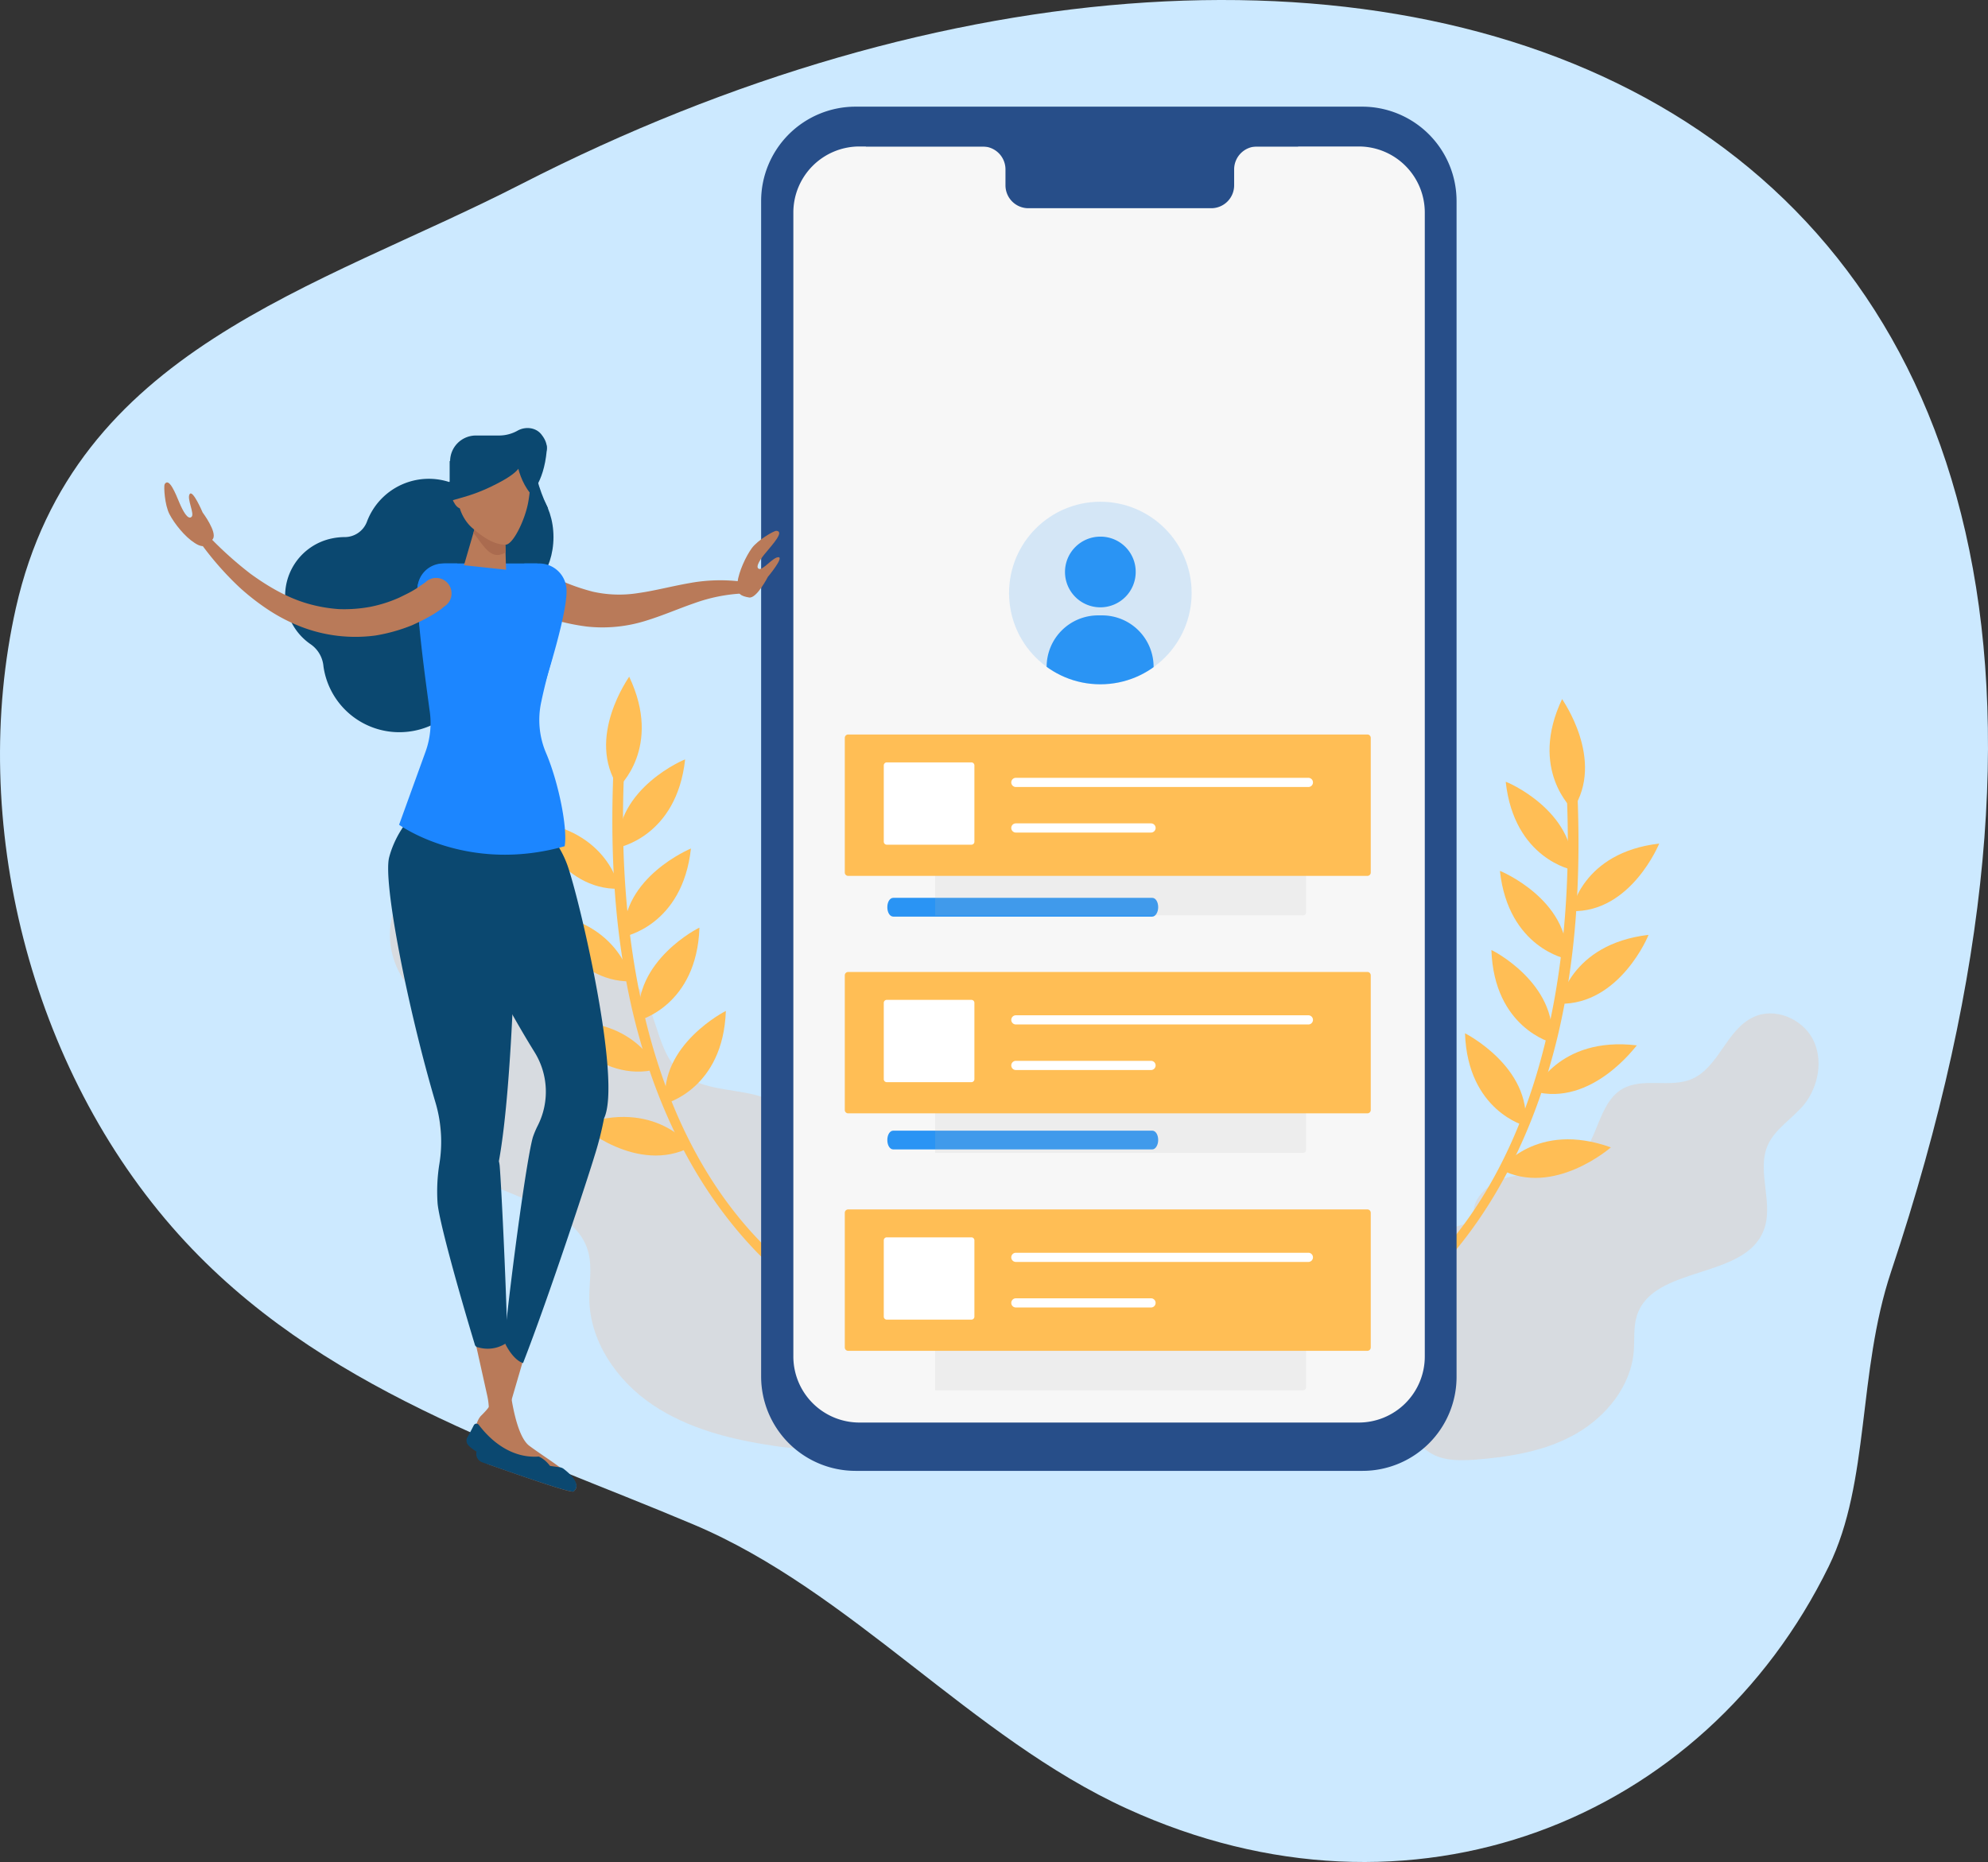 <svg xmlns="http://www.w3.org/2000/svg" xmlns:xlink="http://www.w3.org/1999/xlink" width="719.827" height="674.338" viewBox="0 0 719.827 674.338"><rect x="0" y="0" width="719.827" height="674.338" fill="#333333" stroke="none"/><defs><style>.a{fill:none;}.b{fill:#cce9ff;}.c{fill:rgba(237,191,161,0.33);}.d{fill:#ffbe55;}.e{fill:#274e89;}.f{fill:#f7f7f7;}.g,.i{fill:#2a94f4;}.g{opacity:0.17;}.h{clip-path:url(#a);}.j{clip-path:url(#b);}.k{fill:#b8b8b8;opacity:0.16;}.l{fill:#fff;}.m{fill:#b97a59;}.n{fill:#0b4870;}.o{fill:#1c86ff;}.p{fill:#aa6b4f;}</style><clipPath id="a"><circle cx="33.056" cy="33.056" r="33.056"/></clipPath><clipPath id="b"><rect class="a" width="190.438" height="249.515"/></clipPath></defs><g transform="translate(389.021 287.31)"><path class="b" d="M746.24,658.127c-45.17,92.33-151.225,134.814-254.093,87.808-56.27-25.659-99.9-78.869-157.05-102.951C270.914,615.853,199.368,594.3,148.7,537.93,94.742,477.885,72.541,388.079,89.8,311.1c21.1-93.7,108.8-115.465,182.987-153.532C577.1,1.515,914.83,114.14,768.77,551.5,756.571,588.091,761.187,627.526,746.24,658.127Z" transform="translate(-473.074 -378.214)"/><g transform="translate(-425.351 -303.309)"><g transform="translate(534.235 382.994)"><path class="c" d="M636.323,705.818c-3.727-7.13,4.861-14.745,12.8-16.2s16.852-.324,23.009-5.347c8.426-6.644,7.94-21.065,17.176-26.412,7.454-4.213,17.338-.162,25.116-3.565,9.722-4.213,12.477-17.824,22.2-22.361,7.616-3.727,17.662.486,21.551,7.94s2.106,17.176-3.241,23.82c-4.213,5.023-10.532,8.75-13.125,14.745-4.051,9.56,2.431,21.065-1.458,30.787-6.968,17.824-40.024,12.477-45.857,30.787-1.3,4.051-.81,8.426-1.134,12.8-.972,12.639-9.884,23.658-20.9,29.977s-23.982,8.426-36.621,9.4c-5.185.324-10.695.486-15.232-1.944-4.375-2.269-7.292-6.32-9.722-10.694-15.232-27.385-21.551-63.357,25.44-73.728" transform="translate(-599.696 -630.548)"/></g><g transform="translate(177.497 331.689)"><path class="c" d="M526.12,700.669c5.185-8.426-4.537-18.472-14.1-20.9s-20.417-1.944-27.709-8.588c-9.56-8.912-7.778-26.574-18.634-33.866-8.75-5.833-21.065-1.782-30.463-6.644-11.667-6-13.611-23.009-24.954-29.491-9.074-5.185-21.713-1.134-27.222,7.778s-4.213,20.9,1.782,29.491c4.7,6.644,11.991,11.667,14.745,19.283,4.213,11.991-4.861,25.6-1.134,37.755,6.968,22.523,47.963,18.958,53.149,41.968,1.134,5.185.162,10.37.162,15.718,0,15.556,9.884,29.977,22.847,38.727S503.11,804.536,518.5,806.8c6.319.972,12.963,1.62,18.8-.972,5.509-2.269,9.56-7.13,12.963-12.153,21.227-32.57,32.246-76-24.144-93.01" transform="translate(-379.54 -598.886)"/></g><g transform="translate(522.396 269.165)"><g transform="translate(0 31.172)"><path class="d" d="M605.212,779.594c11.5-4.861,21.713-14.1,30.3-22.847,23.01-23.82,37.269-54.769,44.885-86.853,6.806-29,8.264-58.82,6.968-88.473-.162-2.431-4.051-2.593-3.889,0,3.241,66.6-10.046,148.1-69.515,188.613a68.745,68.745,0,0,1-10.533,6.157c-2.43.972-.486,4.375,1.783,3.4Z" transform="translate(-602.307 -579.537)"/></g><path class="d" d="M650.8,637.954S654.527,616.4,683.046,613C683.208,613,672.675,638.44,650.8,637.954Z" transform="translate(-572.223 -527.606)"/><path class="d" d="M645.1,654.539s8.75-20.093,37.269-16.69C682.207,637.849,666.165,660.21,645.1,654.539Z" transform="translate(-575.759 -512.431)"/><path class="d" d="M637.6,669.558s12.963-17.662,40.024-7.94C677.624,661.618,656.883,679.767,637.6,669.558Z" transform="translate(-580.412 -499.256)"/><path class="d" d="M653.5,617.068s3.727-21.227,31.76-24.468C685.26,592.6,675.051,617.716,653.5,617.068Z" transform="translate(-570.548 -540.262)"/><path class="d" d="M657.031,600.323S640.989,585.9,653.142,560.3C653.142,560.462,668.859,582.337,657.031,600.323Z" transform="translate(-573.593 -560.3)"/><path class="d" d="M663.106,610.722S641.879,606.833,638.8,578.8C638.962,578.639,663.916,589.171,663.106,610.722Z" transform="translate(-579.668 -548.824)"/><path class="d" d="M661.806,630.622S640.579,626.733,637.5,598.7C637.662,598.7,662.616,609.07,661.806,630.622Z" transform="translate(-580.474 -536.477)"/><path class="d" d="M657.475,649.943S636.572,644.6,635.6,616.4C635.6,616.239,659.744,628.391,657.475,649.943Z" transform="translate(-581.653 -525.497)"/><path class="d" d="M651.575,668.542S630.672,663.195,629.7,635C629.7,635,653.844,647.153,651.575,668.542Z" transform="translate(-585.313 -513.957)"/></g><g transform="translate(228.826 261.063)"><g transform="translate(29.225 31.172)"><path class="d" d="M501.918,774.594c-11.5-4.861-21.713-14.1-30.3-22.847-23.01-23.82-37.269-54.769-44.885-86.852-6.806-29.005-8.264-58.82-6.968-88.473.162-2.431,4.051-2.593,3.889,0-3.241,66.6,10.046,148.1,69.514,188.613a68.756,68.756,0,0,0,10.532,6.158c2.431.972.486,4.375-1.782,3.4Z" transform="translate(-419.336 -574.537)"/></g><path class="d" d="M435.946,632.954S432.219,611.4,403.7,608C403.539,608,414.071,633.44,435.946,632.954Z" transform="translate(-399.812 -522.606)"/><path class="d" d="M443.669,649.539s-8.75-20.093-37.269-16.69C406.4,632.849,422.442,655.21,443.669,649.539Z" transform="translate(-398.136 -507.431)"/><path class="d" d="M452.224,664.558s-12.963-17.662-40.023-7.94C412.038,656.618,432.779,674.767,452.224,664.558Z" transform="translate(-394.538 -494.256)"/><path class="d" d="M433.06,612.068s-3.727-21.227-31.76-24.468C401.3,587.6,411.508,612.716,433.06,612.068Z" transform="translate(-401.3 -535.262)"/><path class="d" d="M422.415,595.323S438.457,580.9,426.3,555.3C426.3,555.462,410.424,577.337,422.415,595.323Z" transform="translate(-390.979 -555.3)"/><path class="d" d="M420.607,605.722s21.227-3.889,24.306-31.922C444.913,573.639,419.8,584.171,420.607,605.722Z" transform="translate(-389.334 -543.824)"/><path class="d" d="M421.907,625.622s21.227-3.889,24.306-31.922C446.213,593.7,421.1,604.07,421.907,625.622Z" transform="translate(-388.527 -531.477)"/><path class="d" d="M425.358,644.943s20.9-5.347,21.875-33.542C447.233,611.239,423.089,623.391,425.358,644.943Z" transform="translate(-386.468 -520.497)"/><path class="d" d="M431.258,663.542s20.9-5.347,21.875-33.542C453.133,630,428.989,642.153,431.258,663.542Z" transform="translate(-382.808 -508.957)"/></g><g transform="translate(311.924 54.626)"><path class="e" d="M680.28,921.955H496.69a34.2,34.2,0,0,1-34.19-34.19V462.09a34.2,34.2,0,0,1,34.19-34.19H680.118a34.2,34.2,0,0,1,34.19,34.19V887.765A34.058,34.058,0,0,1,680.28,921.955Z" transform="translate(-462.5 -427.9)"/><path class="f" d="M674.354,898.934H493.682A23.928,23.928,0,0,1,469.7,874.952V460.782A23.928,23.928,0,0,1,493.682,436.8H674.354a23.928,23.928,0,0,1,23.982,23.982v414.17A23.928,23.928,0,0,1,674.354,898.934Z" transform="translate(-458.033 -422.379)"/><path class="e" d="M642.429,438.413H627.521a8.3,8.3,0,0,0-8.264,8.264v5.833a8.3,8.3,0,0,1-8.264,8.264H544.72a8.3,8.3,0,0,1-8.264-8.264v-5.833a8.3,8.3,0,0,0-8.264-8.264H485.9V434.2H642.429v4.213Z" transform="translate(-447.983 -423.992)"/><g transform="translate(89.769 143.08)"><circle class="g" cx="33.056" cy="33.056" r="33.056"/><g class="h"><path class="i" d="M558.546,536.8a12.8,12.8,0,1,1-12.8-12.8A12.725,12.725,0,0,1,558.546,536.8Zm6.482,52.662v-18.31a18.637,18.637,0,0,0-18.634-18.634h-1.458A18.637,18.637,0,0,0,526.3,571.153v18.31a5.119,5.119,0,0,0,5.185,5.185h28.357A5.119,5.119,0,0,0,565.027,589.464Z" transform="translate(-512.689 -511.361)"/></g></g><path class="i" d="M641.558,576.906H494.1a3.323,3.323,0,0,1-3.4-3.4h0a3.323,3.323,0,0,1,3.4-3.4H641.558a3.323,3.323,0,0,1,3.4,3.4h0A3.423,3.423,0,0,1,641.558,576.906Z" transform="translate(-445.005 -339.681)"/><path class="i" d="M586.61,576.906H492.863c-1.236,0-2.163-1.458-2.163-3.4h0c0-1.944.927-3.4,2.163-3.4H586.61c1.236,0,2.163,1.458,2.163,3.4h0C588.773,575.285,587.846,576.906,586.61,576.906Z" transform="translate(-445.005 -311.682)"/><path class="i" d="M586.61,576.906H492.863c-1.236,0-2.163-1.458-2.163-3.4h0c0-1.944.927-3.4,2.163-3.4H586.61c1.236,0,2.163,1.458,2.163,3.4h0C588.773,575.285,587.846,576.906,586.61,576.906Z" transform="translate(-445.005 -283.577)"/><path class="i" d="M586.61,576.906H492.863c-1.236,0-2.163-1.458-2.163-3.4h0c0-1.944.927-3.4,2.163-3.4H586.61c1.236,0,2.163,1.458,2.163,3.4h0C588.773,575.285,587.846,576.906,586.61,576.906Z" transform="translate(-445.005 -255.472)"/><path class="i" d="M586.61,576.906H492.863c-1.236,0-2.163-1.458-2.163-3.4h0c0-1.944.927-3.4,2.163-3.4H586.61c1.236,0,2.163,1.458,2.163,3.4h0C588.773,575.285,587.846,576.906,586.61,576.906Z" transform="translate(-445.005 -227.368)"/><path class="i" d="M586.61,576.906H492.863c-1.236,0-2.163-1.458-2.163-3.4h0c0-1.944.927-3.4,2.163-3.4H586.61c1.236,0,2.163,1.458,2.163,3.4h0C588.773,575.285,587.846,576.906,586.61,576.906Z" transform="translate(-445.005 -199.263)"/><g class="j" transform="translate(30.299 227.373)"><g transform="translate(-337.063 -552.277)"><path class="k" d="M503.029,617.792H369.778V567.61a1.025,1.025,0,0,1,1.025-1.025H503.029a1.025,1.025,0,0,1,1.025,1.025v49.156A1.025,1.025,0,0,1,503.029,617.792Z"/><path class="d" d="M526.28,603.484h-188a1.221,1.221,0,0,1-1.221-1.221V553.5a1.221,1.221,0,0,1,1.221-1.221h188A1.221,1.221,0,0,1,527.5,553.5v48.765A1.221,1.221,0,0,1,526.28,603.484Z"/><path class="l" d="M504.916,571.295H399a1.662,1.662,0,1,1,0-3.324H504.916a1.662,1.662,0,0,1,0,3.324Z"/><path class="l" d="M447.938,587.792H399a1.662,1.662,0,1,1,0-3.324h48.94a1.662,1.662,0,0,1,0,3.324Z"/><path class="l" d="M382.9,592.188H352.26a1.087,1.087,0,0,1-1.087-1.087v-27.63a1.087,1.087,0,0,1,1.087-1.087H382.9a1.087,1.087,0,0,1,1.087,1.087V591.1A1.087,1.087,0,0,1,382.9,592.188Z"/></g><g transform="translate(-337.063 -466.277)"><path class="k" d="M503.029,617.792H369.778V567.61a1.025,1.025,0,0,1,1.025-1.025H503.029a1.025,1.025,0,0,1,1.025,1.025v49.156A1.025,1.025,0,0,1,503.029,617.792Z"/><path class="d" d="M526.28,603.484h-188a1.221,1.221,0,0,1-1.221-1.221V553.5a1.221,1.221,0,0,1,1.221-1.221h188A1.221,1.221,0,0,1,527.5,553.5v48.765A1.221,1.221,0,0,1,526.28,603.484Z"/><path class="l" d="M504.916,571.295H399a1.662,1.662,0,1,1,0-3.324H504.916a1.662,1.662,0,0,1,0,3.324Z"/><path class="l" d="M447.938,587.792H399a1.662,1.662,0,1,1,0-3.324h48.94a1.662,1.662,0,0,1,0,3.324Z"/><path class="l" d="M382.9,592.188H352.26a1.087,1.087,0,0,1-1.087-1.087v-27.63a1.087,1.087,0,0,1,1.087-1.087H382.9a1.087,1.087,0,0,1,1.087,1.087V591.1A1.087,1.087,0,0,1,382.9,592.188Z"/></g><g transform="translate(-337.063 -380.277)"><path class="k" d="M503.029,617.792H369.778V567.61a1.025,1.025,0,0,1,1.025-1.025H503.029a1.025,1.025,0,0,1,1.025,1.025v49.156A1.025,1.025,0,0,1,503.029,617.792Z"/><path class="d" d="M526.28,603.484h-188a1.221,1.221,0,0,1-1.221-1.221V553.5a1.221,1.221,0,0,1,1.221-1.221h188A1.221,1.221,0,0,1,527.5,553.5v48.765A1.221,1.221,0,0,1,526.28,603.484Z"/><path class="l" d="M504.916,571.295H399a1.662,1.662,0,1,1,0-3.324H504.916a1.662,1.662,0,0,1,0,3.324Z"/><path class="l" d="M447.938,587.792H399a1.662,1.662,0,1,1,0-3.324h48.94a1.662,1.662,0,0,1,0,3.324Z"/><path class="l" d="M382.9,592.188H352.26a1.087,1.087,0,0,1-1.087-1.087v-27.63a1.087,1.087,0,0,1,1.087-1.087H382.9a1.087,1.087,0,0,1,1.087,1.087V591.1A1.087,1.087,0,0,1,382.9,592.188Z"/></g></g></g><g transform="translate(95.815 171.016)"><path class="m" d="M409.173,703s-3.4,18.8-4.213,22.037c-.648,2.593-2.593,4.537-4.537,6.481a8.226,8.226,0,0,0-1.458,2.917,2.979,2.979,0,0,0,.324,2.593c8.588,13.773,26.574,16.366,26.736,15.232.324-2.106-3.079-5.671-6.968-7.13a12.385,12.385,0,0,1-7.778-8.912h0a18.612,18.612,0,0,1,.162-9.884l4.213-14.422Z" transform="translate(-285.913 -373.622)"/><path class="m" d="M398.7,705.727l4.213,18.959a25.29,25.29,0,0,1-2.269,17.176h0a5.519,5.519,0,0,0,2.917,7.778c10.208,3.565,29.815,10.532,30.625,9.722,4.537-3.727-7.292-10.046-16.042-16.528-5.833-4.375-8.1-25.116-8.588-40.834l-9.4,2.431A1.536,1.536,0,0,0,398.7,705.727Z" transform="translate(-285.972 -374.243)"/><path class="n" d="M416.11,733.292c4.213,1.458,8.75,1.782,12.963,2.431a3.094,3.094,0,0,1,1.3.486c4.051,3.079,6.157,6.319,3.727,8.264-.972.81-24.144-7.454-33.056-10.533a3.277,3.277,0,0,1-1.782-4.7L401.04,726A71.916,71.916,0,0,0,416.11,733.292Z" transform="translate(-285.882 -359.354)"/><path class="n" d="M406.8,584.778C396.1,588.5,389.459,603.088,394.32,616.7c2.755,7.94,16.2,35.324,29.329,56.552a27.163,27.163,0,0,1,1.3,26.736,32.882,32.882,0,0,0-1.782,4.213c-2.107,7.13-7.616,47.315-10.37,74.052,1.3,3.079,4.051,6.968,6.806,7.778,9.4-24.144,23.658-67.57,25.926-75.186a116.578,116.578,0,0,0,3.4-13.449c6.482-13.611-8.75-78.913-13.287-91.714C430.779,592.232,417.329,581.051,406.8,584.778Z" transform="translate(-289.694 -447.416)"/><ellipse class="n" cx="17.176" cy="22.199" rx="17.176" ry="22.199" transform="translate(106.57 17.292)"/><path class="n" d="M432.075,534.45a23.922,23.922,0,0,0-46.343-7.778,8.591,8.591,0,0,1-8.1,5.509,22.789,22.789,0,0,0-4.537.486,21.24,21.24,0,0,0-7.616,38.4,10.854,10.854,0,0,1,4.537,7.94,27.731,27.731,0,0,0,30.625,23.658A27.823,27.823,0,0,0,418.3,556.488,23.738,23.738,0,0,0,432.075,534.45Z" transform="translate(-312.379 -492.691)"/><path class="n" d="M405.5,507.962s9.722,6.157,8.426,14.259c0,0,5.185-3.727,6.32-16.2C421.218,497.268,405.5,507.962,405.5,507.962Z" transform="translate(-281.753 -497.962)"/><path class="m" d="M419.419,532.972a74.558,74.558,0,0,0,15.718,6,43.48,43.48,0,0,0,16.528.486c5.833-.81,11.829-2.431,18.31-3.565a61.388,61.388,0,0,1,19.607-.486,2.173,2.173,0,0,1,1.782,2.431,2.071,2.071,0,0,1-1.944,1.782h0a60.089,60.089,0,0,0-17.662,3.565c-5.671,1.945-11.5,4.537-17.986,6.482a52.4,52.4,0,0,1-20.741,1.944,75.476,75.476,0,0,1-19.931-5.347,7.387,7.387,0,0,1,5.347-13.773c.162,0,.324.162.486.162Z" transform="translate(-279.954 -479.708)"/><path class="o" d="M428.709,583.473c3.889-11.667,11.667-36.459,11.019-44.4A9.888,9.888,0,0,0,429.843,530H395.977a10.377,10.377,0,0,0-10.37,10.046c-.324,9.722,4.213,31.922,6.806,43.588h36.3Z" transform="translate(-294.105 -480.949)"/><path class="n" d="M421.518,781.271a1.994,1.994,0,0,0,.81-1.62c-.648-24.792-2.268-56.389-2.755-62.385a11.15,11.15,0,0,0-.324-2.106c5.347-29.329,6.157-92.2,6.644-103.219.648-14.422-8.1-30.787-19.283-31.435-11.343-.486-23.5,11.181-27.06,24.468-2.431,8.75,6.806,55.417,16.852,89.283a49.941,49.941,0,0,1,1.3,21.875,62.754,62.754,0,0,0-.648,14.259c.486,6,7.13,30.139,13.449,51.042a1.375,1.375,0,0,0,1.3,1.134A12.083,12.083,0,0,0,421.518,781.271Z" transform="translate(-298.096 -449.625)"/><path class="o" d="M391.16,598.218a30.547,30.547,0,0,0,1.458-15.232c-1.62-11.991-4.7-34.352-4.375-43.912a9.337,9.337,0,0,1,9.4-9.074h5.023a12.731,12.731,0,0,0,12.153,7.778A12.571,12.571,0,0,0,426.971,530h4.7c-5.023,10.857-3.241,25.278,5.509,33.7-1.62,5.833-3.079,11.5-4.051,16.2a30.506,30.506,0,0,0,1.782,18.959c4.375,10.37,7.778,26.9,6.644,33.542-35.486,10.046-59.954-7.778-59.954-7.778Z" transform="translate(-296.581 -480.949)"/><g transform="translate(108.515 33.009)"><path class="m" d="M411.332,538.41,396.1,536.79l4.861-16.69,9.884,1.134Z" transform="translate(-396.1 -520.1)"/></g><path class="p" d="M409.543,521.3l-9.884-1.3-1.458,5.185c2.269,2.431,5.023,7.94,8.588,7.94a5.335,5.335,0,0,0,3.079-.972Z" transform="translate(-286.282 -487.153)"/><path class="m" d="M411.914,538.146c-3.4,0-6.968-1.62-11.991-6-2.917-2.431-5.023-6.806-5.023-9.884V505.9h25.116a44.9,44.9,0,0,1,0,17.338C418.72,529.72,414.507,538.146,411.914,538.146Z" transform="translate(-288.33 -495.9)"/><path class="m" d="M400.292,516.274c0,3.241-1.458,5.833-3.4,5.833S393,517.894,393,514.816c0-3.241,2.106-4.213,3.889-4.213C398.833,510.441,400.292,513.033,400.292,516.274Z" transform="translate(-289.508 -492.987)"/><path class="n" d="M393.062,511.673a9.338,9.338,0,0,1,9.236-9.236h8.426a13.742,13.742,0,0,0,6.806-1.782c2.917-1.62,6.806-1.134,8.75,1.62,2.269,2.917,3.241,6.968-2.431,10.695-2.755,1.782-6.806-.162-9.56.648h-7.94a4.81,4.81,0,0,0-4.7,4.7,3.046,3.046,0,0,1-3.079,2.917h-.324l-1.134-3.889-4.213,5.671V511.673Z" transform="translate(-289.57 -499.729)"/><path class="m" d="M468.247,539.39s-4.051,7.94-6.806,7.454-4.7-1.134-4.213-5.347c.486-4.051,3.079-9.56,5.185-12.477s7.94-6.32,8.912-6.32c3.079.162-1.458,5.023-3.565,7.616-2.106,2.431-4.213,5.509-2.755,6.157s5.185-4.375,7.13-4.213S468.247,539.39,468.247,539.39Z" transform="translate(-249.708 -485.478)"/><path class="n" d="M421.46,508.306c-.81,3.727.324,5.833-11.829,11.667-12.315,5.833-16.042,3.4-19.931,9.56,0,0,1.62-10.37,8.426-13.935s18.472-5.833,22.2-14.1C420.325,501.5,421.946,505.875,421.46,508.306Z" transform="translate(-291.556 -498.63)"/><path class="m" d="M427.032,550.427a14.168,14.168,0,0,0-1.62,1.3l-1.458.972a28.177,28.177,0,0,1-2.917,1.782c-1.945,1.134-4.051,2.107-6.157,3.079a62.206,62.206,0,0,1-13.287,3.727,54.67,54.67,0,0,1-27.06-3.241,63.03,63.03,0,0,1-11.829-6.157,84.735,84.735,0,0,1-10.37-8.1A111.636,111.636,0,0,1,335.8,524.177a1.594,1.594,0,0,1,.486-2.269,1.536,1.536,0,0,1,2.107.324h0a133.948,133.948,0,0,0,17.986,16.69c6.482,4.7,13.449,8.75,20.9,10.857a53.932,53.932,0,0,0,11.181,1.944,51.984,51.984,0,0,0,11.181-.81,48.407,48.407,0,0,0,10.695-3.4c1.62-.81,3.4-1.62,5.023-2.593.81-.486,1.62-.972,2.268-1.458.324-.324.81-.486,1.134-.81l.972-.648.324-.324a5.593,5.593,0,1,1,6.968,8.75Z" transform="translate(-325.161 -486.144)"/><path class="n" d="M407.814,507.228s.486,12.639,11.5,18.634c0,0-4.861-9.56-4.537-15.718C415.106,503.825,407.166,502.853,407.814,507.228Z" transform="translate(-280.341 -496.742)"/><path class="n" d="M397.536,730.274a2.478,2.478,0,0,1-.648-2.917c.486-.81,1.62-2.917,2.431-4.537a1.062,1.062,0,0,1,1.782-.162c5.509,7.292,13.125,12.153,21.713,11.5,3.079,1.3,5.671,5.023,5.347,6.806,0,.324-3.727,1.3-8.1-.162C400.938,734.487,397.536,730.274,397.536,730.274Z" transform="translate(-287.238 -361.683)"/><path class="m" d="M343.016,522.768s5.347,7.13,3.727,9.56-3.241,3.727-6.644,1.458c-3.565-2.269-7.292-6.968-9.074-10.37s-2.106-10.046-1.782-10.857c1.62-2.755,4.051,3.565,5.347,6.644s3.079,6.32,4.375,5.185c1.3-.972-1.782-6.644-.648-8.264C339.451,514.342,343.016,522.768,343.016,522.768Z" transform="translate(-329.131 -492.189)"/></g></g></g></svg>